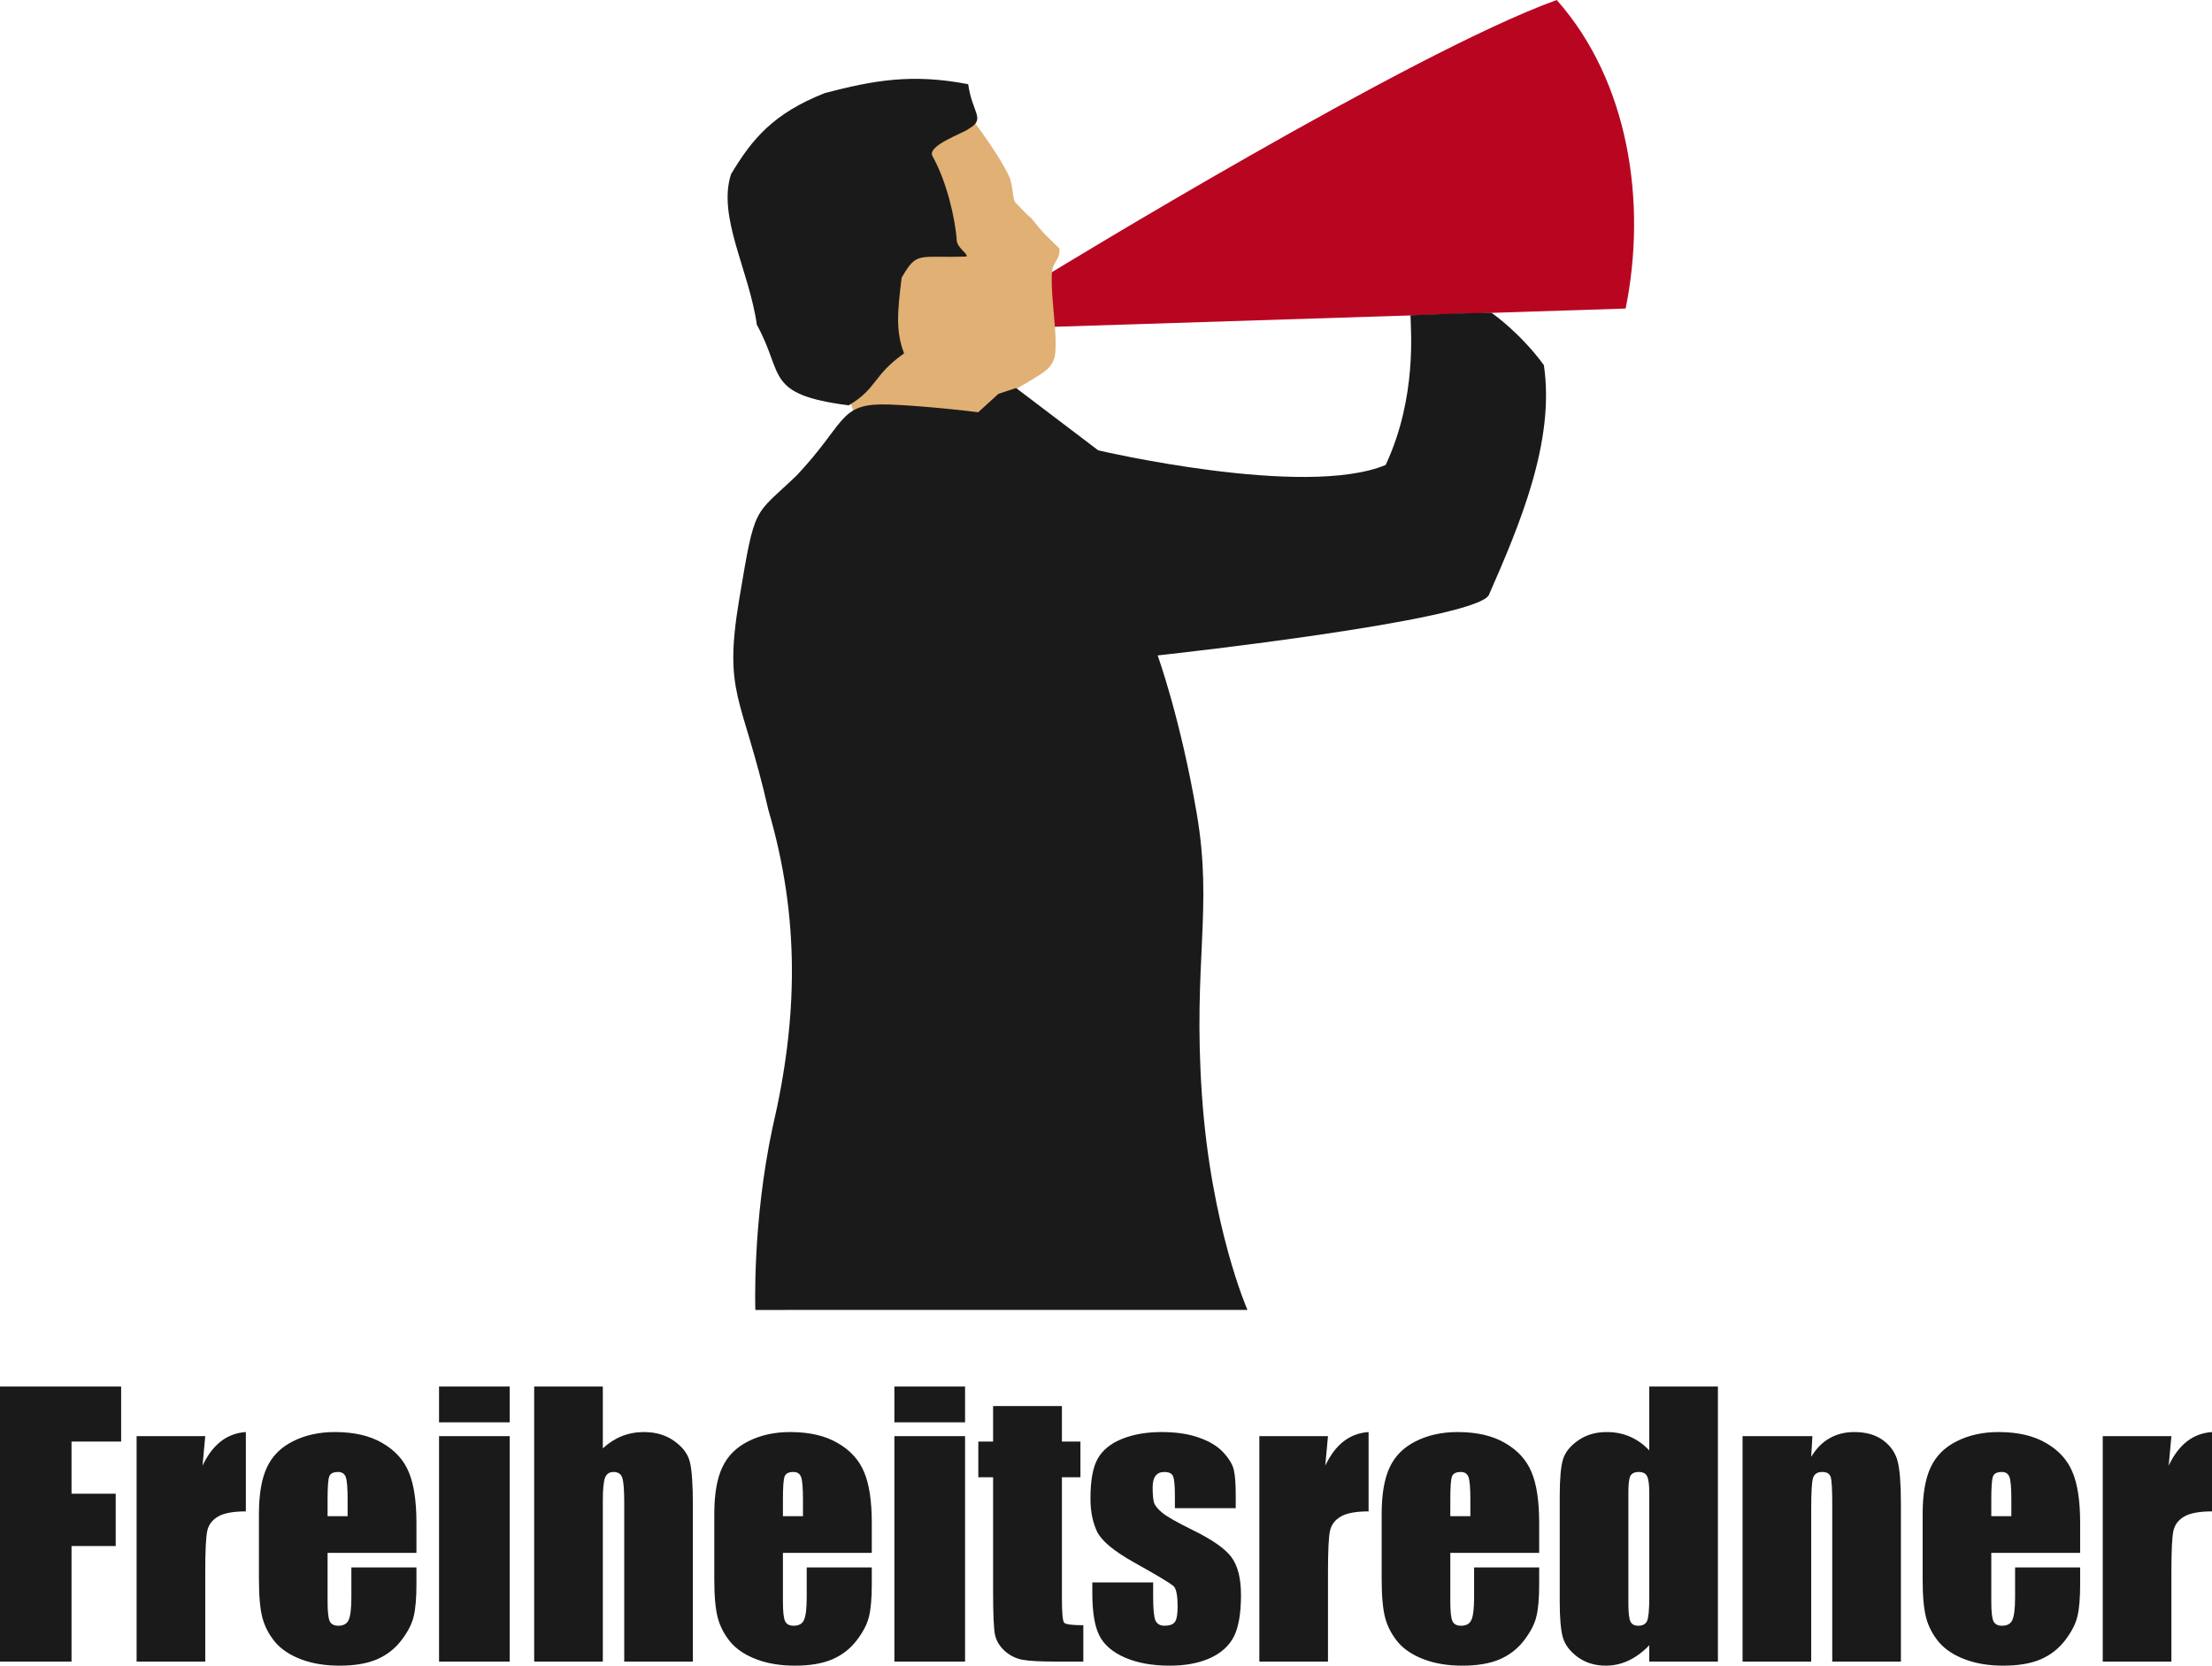 <?xml version="1.0" encoding="UTF-8" standalone="no"?>
<!-- Created with Inkscape (http://www.inkscape.org/) -->
<svg
   xmlns:dc="http://purl.org/dc/elements/1.1/"
   xmlns:cc="http://web.resource.org/cc/"
   xmlns:rdf="http://www.w3.org/1999/02/22-rdf-syntax-ns#"
   xmlns:svg="http://www.w3.org/2000/svg"
   xmlns="http://www.w3.org/2000/svg"
   xmlns:sodipodi="http://sodipodi.sourceforge.net/DTD/sodipodi-0.dtd"
   xmlns:inkscape="http://www.inkscape.org/namespaces/inkscape"
   width="531.968"
   height="400.6"
   id="svg2240"
   sodipodi:version="0.32"
   inkscape:version="0.45.1"
   version="1.0"
   sodipodi:docbase="/home/cb/projekte/freiheitsredner/logo&amp;propaganda-zeugs"
   sodipodi:docname="fr-m-shirt-3farbig-2007-12-22.svg"
   inkscape:output_extension="org.inkscape.output.svg.inkscape">
  <defs
     id="defs2242" />
  <sodipodi:namedview
     id="base"
     pagecolor="#ffffff"
     bordercolor="#666666"
     borderopacity="1.0"
     gridtolerance="10000"
     guidetolerance="10"
     objecttolerance="10"
     inkscape:pageopacity="0.0"
     inkscape:pageshadow="2"
     inkscape:zoom="0.7"
     inkscape:cx="274.52913"
     inkscape:cy="76.551786"
     inkscape:document-units="px"
     inkscape:current-layer="g2328"
     width="531.968px"
     height="400.6px"
     inkscape:window-width="1280"
     inkscape:window-height="962"
     inkscape:window-x="0"
     inkscape:window-y="0" />
  <g
     inkscape:label="Layer 1"
     inkscape:groupmode="layer"
     id="layer1">
    <g
       id="g2328"
       transform="translate(723.513,164.583)">
      <g
         id="g2356">
        <g
           id="g2350">
          <path
             sodipodi:nodetypes="ccccc"
             id="path3526"
             d="M -470.346,-85.976 L -332.564,-90.376 C -327.39,-115.869 -331.772,-145.019 -349.129,-164.581 C -383.852,-152.121 -470.87,-98.925 -470.87,-98.925 L -470.346,-85.976 z "
             style="fill:#b80621;fill-opacity:1;fill-rule:evenodd;stroke:none;stroke-width:1px;stroke-linecap:butt;stroke-linejoin:miter;stroke-opacity:1" />
          <path
             sodipodi:nodetypes="cccccccccssscczsc"
             id="path3528"
             d="M -493.331,-140.027 L -504.375,-140.847 L -505.212,-113.417 L -514.701,-104.52 L -518.404,-73.131 L -519.069,-68.066 L -516.121,-59.078 L -487.417,-64.192 L -484.434,-68.163 C -484.434,-68.163 -472.829,-74.258 -471.259,-76.168 C -469.848,-77.884 -469.324,-79.002 -469.805,-85.787 C -470.107,-90.061 -470.701,-94.475 -470.562,-98.524 C -470.445,-101.944 -468.659,-101.512 -468.694,-104.788 C -472.924,-108.958 -471.751,-107.514 -475.612,-112.232 C -476.246,-112.562 -478.455,-115.054 -479.252,-115.793 C -480.024,-116.509 -479.855,-119.967 -480.806,-122.097 C -483.35,-127.793 -492.196,-139.584 -493.331,-140.027 z "
             style="fill:#e0b075;fill-opacity:1;fill-rule:evenodd;stroke:none;stroke-width:1px;stroke-linecap:butt;stroke-linejoin:miter;stroke-opacity:1" />
          <path
             sodipodi:nodetypes="cccssccccccc"
             id="path3530"
             d="M -525.095,-142.22 C -513.558,-145.207 -504.356,-146.97 -490.672,-144.333 C -489.664,-137.212 -486.361,-136.064 -490.547,-133.596 C -491.991,-132.472 -500.704,-129.556 -499.248,-126.995 C -495.918,-121.138 -493.767,-112.05 -493.429,-106.778 C -493.31,-104.936 -490.654,-103.567 -491.088,-102.885 C -502.832,-102.501 -502.941,-104.24 -506.681,-97.789 C -507.659,-89.777 -508.153,-84.896 -506.088,-79.596 C -513.609,-74.31 -512.549,-71.135 -519.413,-67.092 C -539.744,-69.759 -534.844,-74.43 -541.493,-86.461 C -543.363,-99.645 -551.036,-112.447 -547.701,-122.698 C -542.627,-131.169 -537.546,-137.311 -525.095,-142.22 z "
             style="fill:#1a1a1a;fill-opacity:1;fill-rule:evenodd;stroke:none;stroke-width:1px;stroke-linecap:butt;stroke-linejoin:miter;stroke-opacity:1" />
          <path
             sodipodi:nodetypes="cccscscccczzcccccccc"
             id="path3532"
             d="M -479.153,-71.262 L -483.407,-69.859 L -488.26,-65.433 C -496.275,-66.449 -507.458,-67.369 -511.575,-67.319 C -521.707,-67.198 -520.398,-62.479 -531.916,-50.237 C -542.321,-40.225 -541.858,-43.667 -545.73,-20.503 C -549.601,2.659 -545.062,2.434 -538.716,30.24 C -531.065,56.341 -531.624,80.538 -537.738,106.672 C -542.629,129.612 -541.857,150.463 -541.857,150.463 L -423.511,150.451 C -423.511,150.451 -432.288,130.516 -434.468,98.666 C -436.649,66.815 -431.78,54.025 -435.705,31.075 C -439.631,8.124 -445.107,-6.95 -445.107,-6.95 C -445.107,-6.95 -369.621,-15.144 -365.494,-21.387 C -358.065,-38.34 -349.5,-58.405 -352.222,-76.772 C -358.145,-84.828 -364.851,-89.373 -364.851,-89.373 C -364.851,-89.373 -373.994,-89.238 -384.299,-88.757 C -384.261,-85.425 -382.663,-69.01 -390.275,-52.761 C -409.762,-44.626 -459.404,-56.28 -459.404,-56.28 L -479.153,-71.262 z "
             style="fill:#1a1a1a;fill-opacity:1;fill-rule:evenodd;stroke:none;stroke-width:1px;stroke-linecap:butt;stroke-linejoin:miter;stroke-opacity:1" />
        </g>
        <path
           id="text2275"
           d="M -723.513,168.88 L -694.379,168.88 L -694.379,182.119 L -706.31,182.119 L -706.31,194.663 L -695.686,194.663 L -695.686,207.248 L -706.31,207.248 L -706.31,235.033 L -723.513,235.033 L -723.513,168.88 M -674.153,180.811 L -674.807,187.921 C -672.409,182.827 -668.936,180.13 -664.387,179.83 L -664.387,198.912 C -667.411,198.912 -669.631,199.321 -671.047,200.138 C -672.464,200.956 -673.336,202.1 -673.662,203.571 C -673.989,205.014 -674.153,208.365 -674.153,213.622 L -674.153,235.033 L -690.661,235.033 L -690.661,180.811 L -674.153,180.811 M -623.363,208.882 L -644.733,208.882 L -644.733,220.61 C -644.733,223.061 -644.556,224.641 -644.202,225.349 C -643.848,226.058 -643.167,226.412 -642.159,226.412 C -640.906,226.412 -640.075,225.949 -639.666,225.023 C -639.23,224.069 -639.012,222.244 -639.012,219.547 L -639.012,212.397 L -623.363,212.397 L -623.363,216.401 C -623.363,219.752 -623.581,222.326 -624.016,224.124 C -624.425,225.922 -625.406,227.842 -626.958,229.885 C -628.511,231.928 -630.486,233.467 -632.883,234.502 C -635.253,235.51 -638.236,236.014 -641.832,236.014 C -645.319,236.014 -648.397,235.51 -651.066,234.502 C -653.736,233.494 -655.82,232.119 -657.318,230.375 C -658.789,228.605 -659.811,226.671 -660.383,224.573 C -660.955,222.448 -661.241,219.37 -661.241,215.339 L -661.241,199.525 C -661.241,194.786 -660.601,191.054 -659.32,188.329 C -658.04,185.578 -655.942,183.481 -653.028,182.037 C -650.113,180.566 -646.762,179.83 -642.976,179.83 C -638.345,179.83 -634.531,180.716 -631.535,182.486 C -628.511,184.23 -626.4,186.559 -625.201,189.474 C -623.976,192.361 -623.363,196.434 -623.363,201.691 L -623.363,208.882 M -639.911,200.057 L -639.911,196.093 C -639.911,193.287 -640.061,191.476 -640.361,190.659 C -640.66,189.841 -641.273,189.433 -642.2,189.433 C -643.344,189.433 -644.052,189.787 -644.324,190.495 C -644.597,191.176 -644.733,193.042 -644.733,196.093 L -644.733,200.057 L -639.911,200.057 M -600.93,168.88 L -600.93,177.501 L -617.928,177.501 L -617.928,168.88 L -600.93,168.88 M -600.93,180.811 L -600.93,235.033 L -617.928,235.033 L -617.928,180.811 L -600.93,180.811 M -578.538,168.88 L -578.538,183.753 C -577.122,182.446 -575.596,181.465 -573.962,180.811 C -572.3,180.157 -570.53,179.83 -568.65,179.83 C -565.762,179.83 -563.311,180.566 -561.295,182.037 C -559.252,183.508 -558.012,185.21 -557.577,187.144 C -557.114,189.051 -556.882,192.552 -556.882,197.646 L -556.882,235.033 L -573.39,235.033 L -573.39,196.869 C -573.39,193.71 -573.553,191.68 -573.88,190.781 C -574.18,189.882 -574.874,189.433 -575.964,189.433 C -576.972,189.433 -577.653,189.896 -578.007,190.822 C -578.361,191.748 -578.538,193.587 -578.538,196.338 L -578.538,235.033 L -595.046,235.033 L -595.046,168.88 L -578.538,168.88 M -513.855,208.882 L -535.226,208.882 L -535.226,220.61 C -535.226,223.061 -535.049,224.641 -534.694,225.349 C -534.34,226.058 -533.659,226.412 -532.651,226.412 C -531.398,226.412 -530.568,225.949 -530.159,225.023 C -529.723,224.069 -529.505,222.244 -529.505,219.547 L -529.505,212.397 L -513.855,212.397 L -513.855,216.401 C -513.855,219.752 -514.073,222.326 -514.509,224.124 C -514.918,225.922 -515.898,227.842 -517.451,229.885 C -519.004,231.928 -520.979,233.467 -523.376,234.502 C -525.746,235.51 -528.729,236.014 -532.325,236.014 C -535.811,236.014 -538.89,235.51 -541.559,234.502 C -544.229,233.494 -546.313,232.119 -547.811,230.375 C -549.282,228.605 -550.303,226.671 -550.875,224.573 C -551.447,222.448 -551.733,219.37 -551.733,215.339 L -551.733,199.525 C -551.733,194.786 -551.093,191.054 -549.813,188.329 C -548.533,185.578 -546.435,183.481 -543.52,182.037 C -540.606,180.566 -537.255,179.83 -533.469,179.83 C -528.838,179.83 -525.024,180.716 -522.028,182.486 C -519.004,184.23 -516.893,186.559 -515.694,189.474 C -514.468,192.361 -513.855,196.434 -513.855,201.691 L -513.855,208.882 M -530.404,200.057 L -530.404,196.093 C -530.404,193.287 -530.554,191.476 -530.854,190.659 C -531.153,189.841 -531.766,189.433 -532.692,189.433 C -533.836,189.433 -534.545,189.787 -534.817,190.495 C -535.089,191.176 -535.226,193.042 -535.226,196.093 L -535.226,200.057 L -530.404,200.057 M -491.423,168.88 L -491.423,177.501 L -508.421,177.501 L -508.421,168.88 L -491.423,168.88 M -491.423,180.811 L -491.423,235.033 L -508.421,235.033 L -508.421,180.811 L -491.423,180.811 M -468.132,173.579 L -468.132,182.119 L -463.678,182.119 L -463.678,190.699 L -468.132,190.699 L -468.132,219.711 C -468.132,223.279 -467.955,225.268 -467.601,225.676 C -467.219,226.085 -465.68,226.289 -462.984,226.289 L -462.984,235.033 L -469.644,235.033 C -473.403,235.033 -476.086,234.884 -477.693,234.584 C -479.301,234.257 -480.717,233.535 -481.943,232.418 C -483.169,231.274 -483.932,229.98 -484.231,228.537 C -484.531,227.066 -484.681,223.633 -484.681,218.24 L -484.681,190.699 L -488.236,190.699 L -488.236,182.119 L -484.681,182.119 L -484.681,173.579 L -468.132,173.579 M -426.331,198.136 L -440.96,198.136 L -440.96,195.194 C -440.96,192.688 -441.109,191.108 -441.409,190.454 C -441.681,189.773 -442.39,189.433 -443.534,189.433 C -444.46,189.433 -445.155,189.746 -445.618,190.373 C -446.081,190.972 -446.312,191.884 -446.312,193.11 C -446.312,194.772 -446.203,195.998 -445.985,196.788 C -445.74,197.55 -445.046,198.395 -443.901,199.321 C -442.73,200.247 -440.347,201.596 -436.751,203.366 C -431.957,205.709 -428.81,207.915 -427.312,209.986 C -425.814,212.056 -425.065,215.066 -425.065,219.016 C -425.065,223.429 -425.637,226.766 -426.781,229.027 C -427.925,231.261 -429.845,232.99 -432.542,234.216 C -435.212,235.415 -438.44,236.014 -442.226,236.014 C -446.421,236.014 -450.017,235.36 -453.013,234.053 C -455.983,232.745 -458.026,230.975 -459.143,228.741 C -460.259,226.507 -460.818,223.129 -460.818,218.607 L -460.818,215.992 L -446.19,215.992 L -446.19,219.425 C -446.19,222.339 -446.013,224.233 -445.659,225.104 C -445.277,225.976 -444.542,226.412 -443.452,226.412 C -442.281,226.412 -441.463,226.126 -441,225.554 C -440.537,224.954 -440.306,223.715 -440.306,221.835 C -440.306,219.248 -440.605,217.627 -441.205,216.973 C -441.831,216.319 -445.032,214.385 -450.807,211.171 C -455.656,208.447 -458.611,205.981 -459.674,203.775 C -460.736,201.541 -461.267,198.899 -461.267,195.848 C -461.267,191.517 -460.695,188.329 -459.551,186.286 C -458.407,184.216 -456.473,182.623 -453.749,181.506 C -450.998,180.389 -447.811,179.83 -444.188,179.83 C -440.592,179.83 -437.541,180.294 -435.035,181.22 C -432.501,182.119 -430.567,183.317 -429.232,184.815 C -427.87,186.314 -427.053,187.703 -426.781,188.983 C -426.481,190.264 -426.331,192.266 -426.331,194.99 L -426.331,198.136 M -404.144,180.811 L -404.798,187.921 C -402.4,182.827 -398.927,180.13 -394.378,179.83 L -394.378,198.912 C -397.402,198.912 -399.622,199.321 -401.038,200.138 C -402.455,200.956 -403.327,202.1 -403.654,203.571 C -403.98,205.014 -404.144,208.365 -404.144,213.622 L -404.144,235.033 L -420.652,235.033 L -420.652,180.811 L -404.144,180.811 M -353.354,208.882 L -374.724,208.882 L -374.724,220.61 C -374.724,223.061 -374.547,224.641 -374.193,225.349 C -373.839,226.058 -373.158,226.412 -372.15,226.412 C -370.897,226.412 -370.066,225.949 -369.657,225.023 C -369.221,224.069 -369.003,222.244 -369.003,219.547 L -369.003,212.397 L -353.354,212.397 L -353.354,216.401 C -353.354,219.752 -353.572,222.326 -354.007,224.124 C -354.416,225.922 -355.397,227.842 -356.949,229.885 C -358.502,231.928 -360.477,233.467 -362.874,234.502 C -365.244,235.51 -368.227,236.014 -371.823,236.014 C -375.31,236.014 -378.388,235.51 -381.057,234.502 C -383.727,233.494 -385.811,232.119 -387.309,230.375 C -388.78,228.605 -389.802,226.671 -390.374,224.573 C -390.946,222.448 -391.232,219.37 -391.232,215.339 L -391.232,199.525 C -391.232,194.786 -390.592,191.054 -389.311,188.329 C -388.031,185.578 -385.933,183.481 -383.019,182.037 C -380.104,180.566 -376.753,179.83 -372.967,179.83 C -368.336,179.83 -364.522,180.716 -361.526,182.486 C -358.502,184.23 -356.391,186.559 -355.192,189.474 C -353.967,192.361 -353.354,196.434 -353.354,201.691 L -353.354,208.882 M -369.902,200.057 L -369.902,196.093 C -369.902,193.287 -370.052,191.476 -370.352,190.659 C -370.652,189.841 -371.264,189.433 -372.191,189.433 C -373.335,189.433 -374.043,189.787 -374.315,190.495 C -374.588,191.176 -374.724,193.042 -374.724,196.093 L -374.724,200.057 L -369.902,200.057 M -310.368,168.88 L -310.368,235.033 L -326.876,235.033 L -326.876,231.111 C -328.456,232.745 -330.118,233.971 -331.861,234.788 C -333.604,235.606 -335.429,236.014 -337.336,236.014 C -339.897,236.014 -342.117,235.347 -343.997,234.012 C -345.876,232.65 -347.088,231.084 -347.633,229.313 C -348.151,227.542 -348.41,224.655 -348.41,220.65 L -348.41,195.276 C -348.41,191.108 -348.151,188.152 -347.633,186.409 C -347.088,184.666 -345.863,183.14 -343.956,181.833 C -342.049,180.498 -339.774,179.83 -337.132,179.83 C -335.089,179.83 -333.223,180.198 -331.534,180.934 C -329.818,181.669 -328.265,182.772 -326.876,184.243 L -326.876,168.88 L -310.368,168.88 M -326.876,194.459 C -326.876,192.47 -327.053,191.135 -327.407,190.454 C -327.734,189.773 -328.401,189.433 -329.409,189.433 C -330.39,189.433 -331.057,189.746 -331.411,190.373 C -331.738,190.972 -331.902,192.334 -331.902,194.459 L -331.902,221.018 C -331.902,223.225 -331.738,224.682 -331.411,225.39 C -331.085,226.071 -330.458,226.412 -329.532,226.412 C -328.469,226.412 -327.761,226.03 -327.407,225.268 C -327.053,224.478 -326.876,222.571 -326.876,219.547 L -326.876,194.459 M -287.649,180.811 L -287.935,185.796 C -286.737,183.808 -285.279,182.323 -283.563,181.342 C -281.82,180.334 -279.818,179.83 -277.557,179.83 C -274.724,179.83 -272.408,180.498 -270.61,181.833 C -268.813,183.167 -267.655,184.856 -267.137,186.899 C -266.62,188.915 -266.361,192.293 -266.361,197.033 L -266.361,235.033 L -282.869,235.033 L -282.869,197.482 C -282.869,193.75 -282.991,191.476 -283.236,190.659 C -283.482,189.841 -284.163,189.433 -285.279,189.433 C -286.451,189.433 -287.186,189.909 -287.486,190.863 C -287.786,191.789 -287.935,194.295 -287.935,198.381 L -287.935,235.033 L -304.443,235.033 L -304.443,180.811 L -287.649,180.811 M -223.253,208.882 L -244.623,208.882 L -244.623,220.61 C -244.623,223.061 -244.446,224.641 -244.092,225.349 C -243.738,226.058 -243.057,226.412 -242.049,226.412 C -240.796,226.412 -239.965,225.949 -239.556,225.023 C -239.12,224.069 -238.902,222.244 -238.902,219.547 L -238.902,212.397 L -223.253,212.397 L -223.253,216.401 C -223.253,219.752 -223.471,222.326 -223.906,224.124 C -224.315,225.922 -225.296,227.842 -226.848,229.885 C -228.401,231.928 -230.376,233.467 -232.773,234.502 C -235.143,235.51 -238.126,236.014 -241.722,236.014 C -245.209,236.014 -248.287,235.51 -250.956,234.502 C -253.626,233.494 -255.71,232.119 -257.208,230.375 C -258.679,228.605 -259.701,226.671 -260.273,224.573 C -260.845,222.448 -261.131,219.37 -261.131,215.339 L -261.131,199.525 C -261.131,194.786 -260.49,191.054 -259.21,188.329 C -257.93,185.578 -255.832,183.481 -252.918,182.037 C -250.003,180.566 -246.652,179.83 -242.866,179.83 C -238.235,179.83 -234.421,180.716 -231.425,182.486 C -228.401,184.23 -226.29,186.559 -225.091,189.474 C -223.866,192.361 -223.253,196.434 -223.253,201.691 L -223.253,208.882 M -239.801,200.057 L -239.801,196.093 C -239.801,193.287 -239.951,191.476 -240.251,190.659 C -240.55,189.841 -241.163,189.433 -242.089,189.433 C -243.234,189.433 -243.942,189.787 -244.214,190.495 C -244.487,191.176 -244.623,193.042 -244.623,196.093 L -244.623,200.057 L -239.801,200.057 M -201.31,180.811 L -201.964,187.921 C -199.567,182.827 -196.094,180.13 -191.545,179.83 L -191.545,198.912 C -194.568,198.912 -196.788,199.321 -198.205,200.138 C -199.621,200.956 -200.493,202.1 -200.82,203.571 C -201.147,205.014 -201.31,208.365 -201.31,213.622 L -201.31,235.033 L -217.818,235.033 L -217.818,180.811 L -201.31,180.811"
           style="font-size:83.683px;font-style:normal;font-weight:normal;fill:#1a1a1a;fill-opacity:1;stroke:none;stroke-width:1px;stroke-linecap:butt;stroke-linejoin:miter;stroke-opacity:1;font-family:Bitstream Vera Sans" />
      </g>
    </g>
  </g>
</svg>
